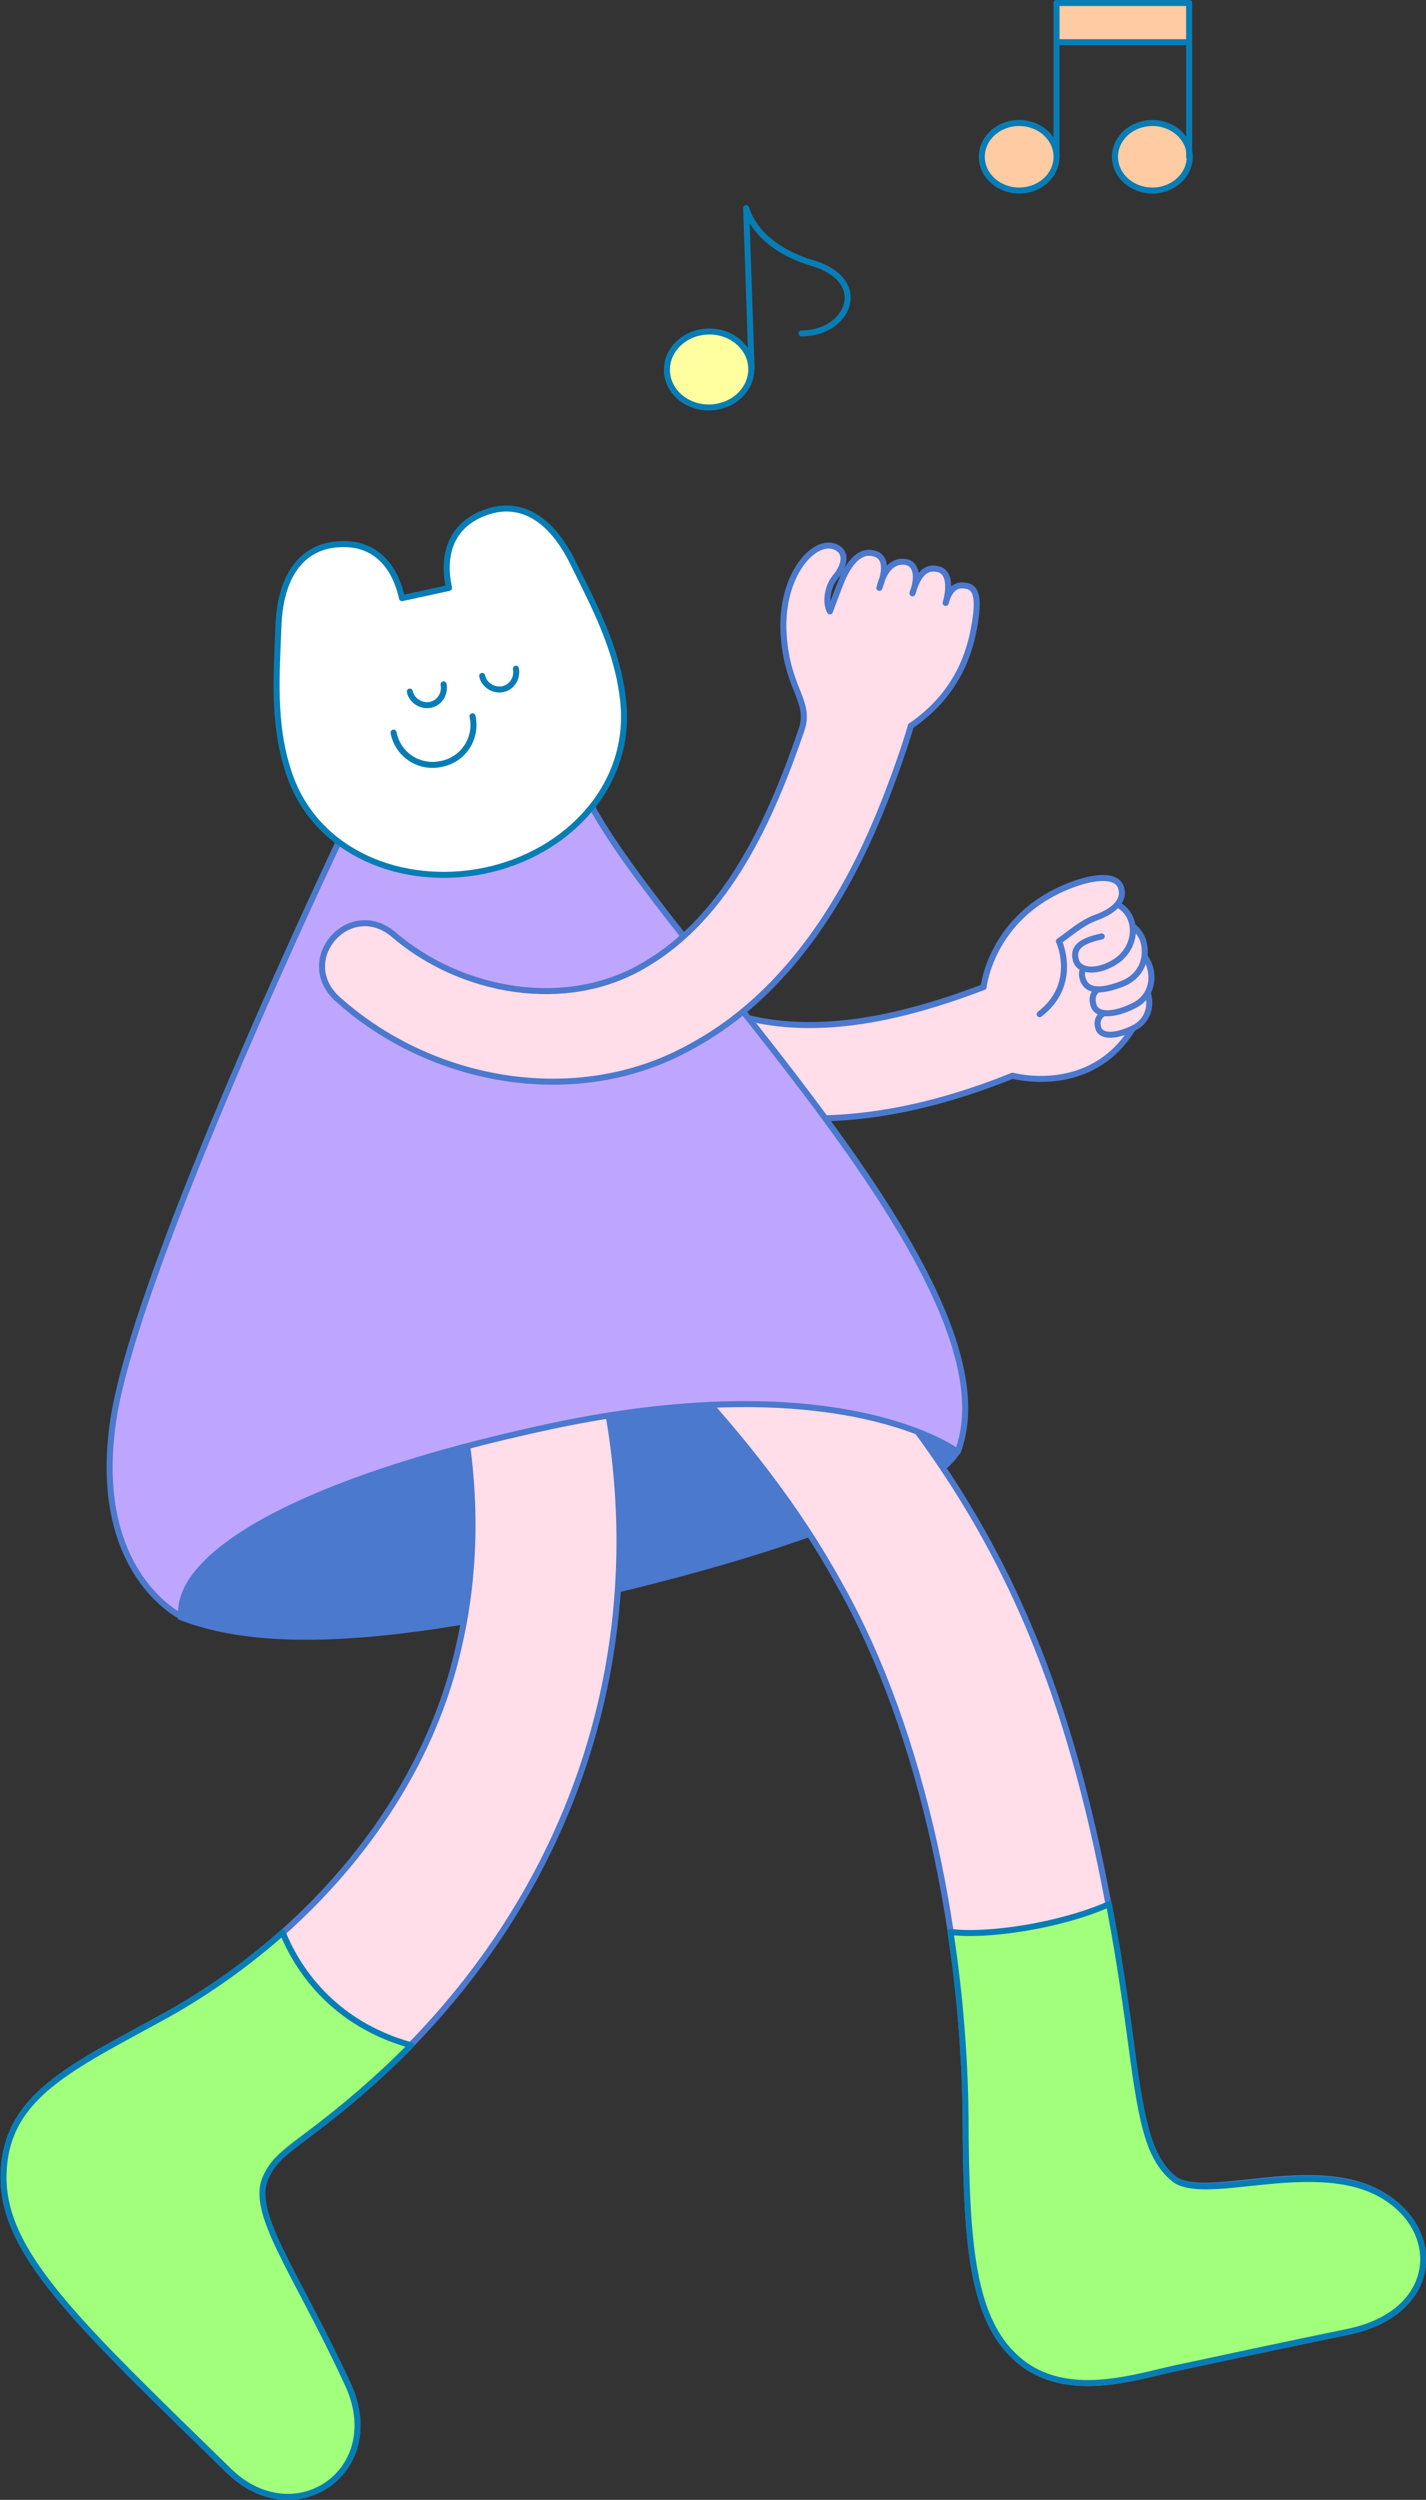 <?xml version="1.0" encoding="utf-8"?>
<!-- Generator: Adobe Illustrator 28.2.0, SVG Export Plug-In . SVG Version: 6.00 Build 0)  -->
<svg version="1.1" id="レイヤー_1" xmlns="http://www.w3.org/2000/svg" xmlns:xlink="http://www.w3.org/1999/xlink" x="0px"
	 y="0px" viewBox="0 0 236.6 414.6" style="enable-background:new 0 0 236.6 414.6;" xml:space="preserve">
<rect x="0" y="0" width="236.6" height="414.6" fill="#333333" stroke="none"/>
<style type="text/css">
	.st0{fill:#FFFF9F;stroke:#087DB5;stroke-linecap:round;stroke-linejoin:round;stroke-miterlimit:10;}
	.st1{fill:none;stroke:#087DB5;stroke-linecap:round;stroke-linejoin:round;stroke-miterlimit:10;}
	.st2{fill:#4B79CD;stroke:#4B79CD;stroke-miterlimit:10;}
	.st3{fill:#FFDDE9;}
	.st4{fill:#FFDDE9;stroke:#4B79CD;stroke-linecap:round;stroke-linejoin:round;stroke-miterlimit:10;}
	.st5{fill:#BEA6FF;stroke:#4B79CD;stroke-linecap:round;stroke-linejoin:round;stroke-miterlimit:10;}
	.st6{fill:#FFFFFF;stroke:#087DB5;stroke-linecap:round;stroke-linejoin:round;stroke-miterlimit:10;}
	.st7{fill:#A1FF7B;stroke:#087DB5;stroke-linecap:round;stroke-linejoin:round;stroke-miterlimit:10;}
	.st8{fill:#FFCBA3;stroke:#087DB5;stroke-linecap:round;stroke-linejoin:round;stroke-miterlimit:10;}
</style>
<g>
	<g>
		
			<ellipse transform="matrix(0.999 -3.489950e-02 3.489950e-02 0.999 -2.069 4.147)" class="st0" cx="117.7" cy="61.3" rx="7" ry="6.3"/>
		<path class="st1" d="M124.7,61.1l-0.9-26.6c0,0,1.3,6.2,10.9,9.1c9.9,2.9,6.1,11.7-1.7,11.7"/>
	</g>
	<g>
		<path class="st2" d="M30,268.2c14.6,5.7,37.3,3.6,69.6-3.9c32.4-7.6,54.8-16.4,59.2-23.5c4.4-7.1-15.5-23.9-15.5-23.9l-67.2-12.2
			l-47.7,34.6L30,268.2z"/>
		<path class="st3" d="M168.1,178.5c0,0,13,3.6,20-7.9c2.4-1.2,3-3.8,2.3-5.9c1-1.9,0.7-4.3-0.5-6c0.1-0.7,0.1-1.4-0.1-2.1
			c-0.3-1.4-1.2-2.4-2.1-3.1c-0.2-1.4-1-2.7-2.1-3.5c0.7-0.8,0.8-1.7,0.5-2.6c-0.6-1.9-3.5-2-7.2-0.8c-14.3,4.8-15.6,17.3-15.6,17.3
			"/>
		<path class="st4" d="M187.3,336.9c-7.6-55.3-20.4-88.1-56.2-123.7c-11.2-11.5-23.2-21.6-34-31.6l0,0C84.8,171,70.6,185.3,81.7,197
			c21.3,20.2,43.5,40.1,57.6,65.8c14.1,24.9,20.7,59.7,20.9,88.2c0.1,21.1,1,33.9,8.9,40.5c7.9,6.6,19.3,2.7,25.8,1.3
			c6.5-1.4,19.6-4.2,28.9-6.1c15.5-3.3,15.7-17.7,4.4-23.3s-28.8,1.9-33.6-2.2C190.3,357.5,189.3,351.2,187.3,336.9z"/>
		<path class="st4" d="M44.1,360.9c1.1-2.3,2.4-3.5,6.7-6.7c55.3-40.6,67.6-108.9,31.5-168.4l0,0c-8.9-13.5-26.7-2.3-19.2,12
			c13,22.9,19,50.3,12.9,75.8c-5.9,25.7-25.4,47.9-48.4,60.6c-15.6,8.6-26.6,13.3-27,26.2c-0.5,13.1,12.2,24.8,37.4,49.4
			c10.9,10.6,26.4,0,19.7-14.4C48.9,376.5,41.1,366.8,44.1,360.9z"/>
		<path class="st4" d="M172.5,168.2c6.5-5,3.2-12.1,3.2-12.1c2-1.4,3.7-3,6.1-3.9c3.6-1.3,4.8-3.2,4.2-5c-0.6-1.9-3.5-2-7.2-0.8
			c-14.3,4.8-15.6,17.3-15.6,17.3c-12.6,4.8-27.2,8.5-40.4,4.8c-14-3.8-23.4-15.1-34.6-24.8l0,0c-7.2-5.8-16,4-9.5,10.5
			c5.4,4.9,10.6,10.8,17,16.2c13.4,12,36.2,22.6,72.3,8c0,0,13,3.6,20-7.9"/>
		<path class="st5" d="M97.9,133.2c12.3,23.8,71.5,79.8,61,107.6c0,0-19-14.5-67.3-4.3c-42.7,9.1-62.6,21.7-61.5,31.6
			c0,0-15.1-7.2-11.3-32.6s37.6-96.3,37.6-96.3S85.9,132.3,97.9,133.2z"/>
		<g>
			<path class="st6" d="M95,93.2c-4.2-8.4-9.6-9.9-14.2-8.3c-5.6,1.9-7.6,6.6-6.3,12.6l-7.8,1.7c-1.3-5.9-5-9.5-10.9-8.9
				c-4.8,0.4-9.2,4-9.6,13.4c-0.3,8.1-1,16.3,1.7,24.4c4.4,13.4,18.9,19.1,32.5,16.3s24.5-14,23-28.1
				C102.5,107.7,98.6,100.5,95,93.2z"/>
			<path class="st1" d="M73.6,113.5c0.3,1.6-0.7,3.1-2.2,3.4s-3.1-0.7-3.4-2.2"/>
			<path class="st1" d="M85.6,110.9c0.3,1.6-0.7,3.1-2.2,3.4s-3.1-0.7-3.4-2.2"/>
			<path class="st1" d="M78.4,118.8c0.8,3.6-1.5,7.2-5.2,7.9c-3.6,0.8-7.2-1.5-7.9-5.2"/>
		</g>
		<path class="st4" d="M143.9,139.6c-6.3,13.7-15.7,26.7-29.3,34c-18.8,10.5-43.2,6.1-58.8-8.1c-6.7-6.5,2.2-16.5,9.4-10.6l0,0
			c11.2,9.7,28.8,12.9,41.8,5.1c13.7-8,20.9-24.1,26-39c1.6-4.8-2.5-6.7-3-16.1c-0.5-9.4,5-15.7,8.6-14.2c2.1,0.9,1.5,3.2,0,5
			c-1.5,1.8-1.6,4.5-0.9,5.7c0,0,1.4-3.8,1.9-5c1.6-3.9,3.5-4.9,4.9-4.7c1.9,0.2,3,1.6,1.4,5.8c0.9-3.5,2.6-4.6,4.4-4.3
			c1.6,0.3,2.2,2.2,1.1,5.2c1.1-3.8,2.6-4.4,4.3-4c2.3,0.6,1.6,4.3,1.2,5.6c0.9-3.3,2.6-3,3.6-2.8c1.8,0.4,1.9,2.9,1,7.5
			c-0.6,2.9-2.3,10.2-10.4,15.7C151.2,120.4,148.1,130.5,143.9,139.6z"/>
		<path class="st4" d="M185.8,161.4c4.9-0.3,6.9,6.8,2.3,9.1c-2.8,1.4-5.5,1.6-5.9-0.1c-0.5-1.9,1-2.8,3.8-3.4"/>
		<path class="st4" d="M185.5,156.5c5.6-0.3,7.8,7.8,2.6,10.3c-3.2,1.6-6.2,1.8-6.7-0.2c-0.6-2.2,1.1-3.2,4.3-3.9"/>
		<path class="st4" d="M185.6,152.2c0,0,3.6,1.3,4.2,4.3c0.6,2.8-0.7,5.6-3.7,6.7c-2.9,1.1-5.6,1.5-6.4-0.7
			c-0.8-2.1,1.1-3.4,3.4-4.1"/>
		<path class="st4" d="M185.9,150.3c3,2,2.7,6.8-0.7,9.1c-3,2-6.2,1.8-6.7-0.2c-0.6-2.2,1.1-3.2,4.3-3.9"/>
		<path class="st7" d="M228.3,363.5c-11.3-5.5-28.8,1.9-33.6-2.2c-4.4-3.7-5.4-10-7.3-24.4c-1-7.4-2.1-14.4-3.4-21.1
			c-8.1,3.6-20.3,5.4-26.3,4.6c1.6,10.5,2.4,20.9,2.5,30.6c0.1,21.1,1,33.9,8.9,40.5c7.9,6.6,19.3,2.7,25.8,1.3
			c6.5-1.4,19.6-4.2,28.9-6.1C239.3,383.4,239.5,369,228.3,363.5z"/>
		<path class="st7" d="M46.9,320.5c-6,5.3-12.5,9.9-19.3,13.7c-15.6,8.6-26.6,13.3-27,26.2c-0.5,13.1,12.2,24.8,37.4,49.4
			c10.9,10.6,26.4,0,19.7-14.4c-8.7-18.9-16.5-28.6-13.5-34.5c1.1-2.3,2.4-3.5,6.7-6.7c6.3-4.7,12.1-9.7,17.3-15
			C54.9,335.5,49.1,326,46.9,320.5z"/>
	</g>
	<g>
		<ellipse class="st8" cx="169.1" cy="26" rx="6.2" ry="5.6"/>
		<ellipse class="st8" cx="191.2" cy="26" rx="6.2" ry="5.6"/>
		<polyline class="st1" points="175.3,26 175.3,0.5 197.3,0.5 197.3,26 		"/>
		<rect x="175.3" y="0.5" class="st8" width="22" height="6.5"/>
	</g>
</g>
</svg>
